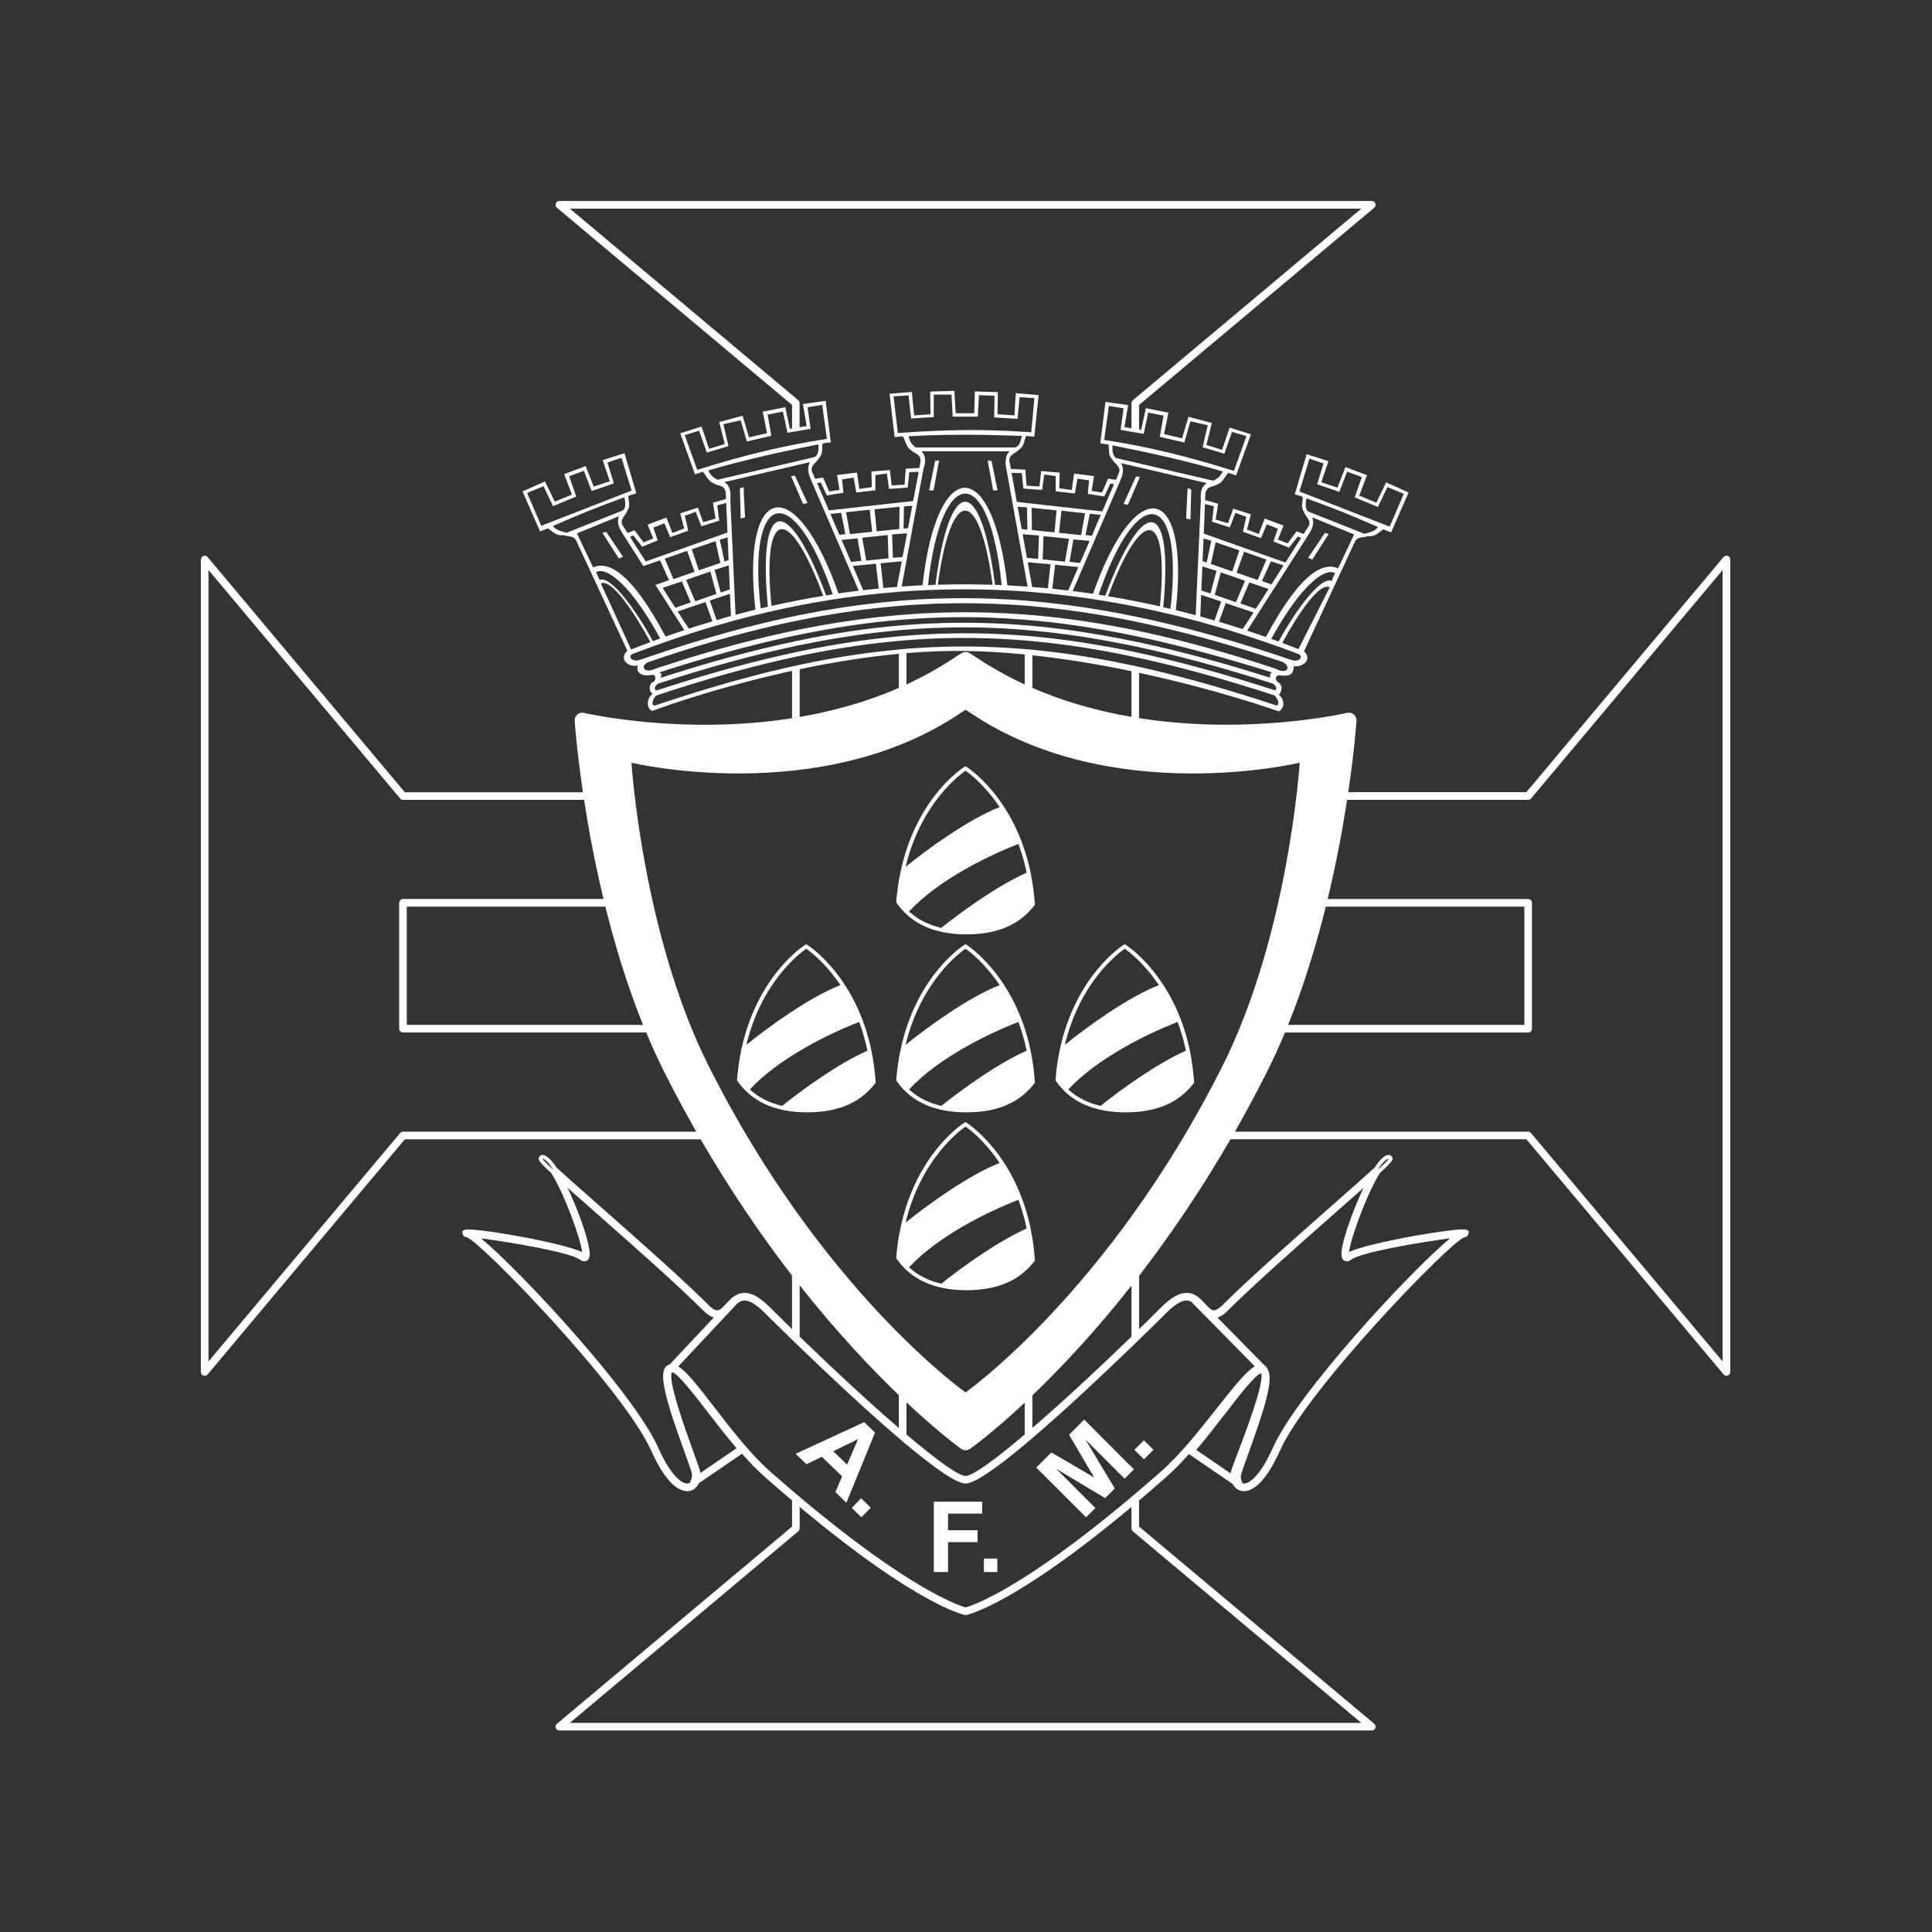 <svg width="32" height="32" viewBox="0 0 32 32" fill="none" xmlns="http://www.w3.org/2000/svg">
<rect x="0" y="0" width="32" height="32" fill="#333333" stroke="none"/>
<path d="M13.119 11.074V11.895C13.161 11.889 13.203 11.882 13.245 11.874V11.058" fill="white"/>
<path fill-rule="evenodd" clip-rule="evenodd" d="M14.019 24.89L13.837 24.714L13.948 24.453L13.612 24.129L13.358 24.252L13.179 24.079L14.314 23.555L14.493 23.728L14.019 24.89ZM14.03 24.259L14.213 23.836L13.801 24.037L14.03 24.259Z" fill="white"/>
<path d="M14.263 24.816L14.108 24.976L14.268 25.131L14.423 24.971L14.263 24.816Z" fill="white"/>
<path fill-rule="evenodd" clip-rule="evenodd" d="M15.467 26.038V24.873H16.268V25.07H15.703V25.346H16.191V25.543H15.703V26.038H15.467Z" fill="white"/>
<path d="M16.519 25.815H16.296V26.038H16.519V25.815Z" fill="white"/>
<path fill-rule="evenodd" clip-rule="evenodd" d="M17.988 25.131L17.164 24.307L17.414 24.057L18.123 24.472L17.707 23.764L17.958 23.513L18.781 24.337L18.627 24.491L17.978 23.843L18.464 24.654L18.304 24.814L17.494 24.328L18.142 24.977L17.988 25.131Z" fill="white"/>
<path d="M18.947 23.856L18.789 24.014L18.947 24.171L19.105 24.014L18.947 23.856Z" fill="white"/>
<path d="M15.389 8.122H15.463L15.554 7.627L15.489 7.634L15.389 8.122Z" fill="white"/>
<path d="M16.359 7.627L16.449 8.122H16.523L16.423 7.634L16.359 7.627Z" fill="white"/>
<path d="M12.34 8.571L12.316 8.069L12.255 8.089L12.268 8.588L12.34 8.571Z" fill="white"/>
<path d="M13.374 8.331L13.166 7.878L13.102 7.886L13.302 8.348L13.374 8.331Z" fill="white"/>
<path d="M19.731 8.107L19.67 8.086L19.646 8.588L19.718 8.605L19.731 8.107Z" fill="white"/>
<path d="M18.881 7.9L18.817 7.892L18.609 8.345L18.681 8.362L18.881 7.9Z" fill="white"/>
<path d="M10.319 9.222L10.041 8.809L9.978 8.827L10.25 9.25L10.319 9.222Z" fill="white"/>
<path d="M28.617 9.208C28.592 9.199 28.564 9.207 28.547 9.227L25.281 13.121H22.331C22.436 12.414 22.467 11.95 22.468 11.938C22.47 11.898 22.454 11.86 22.423 11.834C22.392 11.808 22.351 11.798 22.312 11.807C22.288 11.813 20.697 12.181 18.867 11.895V11.144C20.2 11.43 21.182 11.783 21.182 11.783C21.289 11.721 21.273 11.576 21.182 11.508C21.221 11.466 21.26 11.362 21.182 11.31C21.105 11.259 21.127 11.191 21.182 11.184C21.34 11.207 21.431 11.184 21.428 11.035C21.576 11.055 21.745 10.924 21.598 10.788L22.433 8.991C22.482 8.871 22.575 8.916 22.649 8.881C22.772 8.896 22.833 8.824 22.909 8.767L23.041 8.818L23.333 8.152L23.325 8.155L22.959 7.99L22.797 8.326L22.513 8.209L22.642 7.87L22.285 7.736L22.152 8.077L21.885 7.987L22.004 7.638L21.642 7.523L21.446 8.187L21.576 8.227C21.585 8.308 21.535 8.385 21.594 8.473C21.619 8.556 21.737 8.626 21.668 8.727L21.592 8.845L21.476 8.799L21.327 9L21.166 8.936L21.259 8.705L20.948 8.589L20.849 8.845L20.654 8.77L20.719 8.519L20.426 8.425L20.34 8.667L20.135 8.606L20.176 8.343L19.96 8.282L19.965 8.167C19.995 8.041 20.094 8.071 20.161 8.024C20.255 7.992 20.28 7.898 20.345 7.831L20.474 7.874L20.719 7.194L20.367 7.082L20.241 7.451L19.981 7.37L20.072 7.006L19.685 6.903L19.579 7.26L19.28 7.19L19.353 6.835L18.979 6.761L18.902 7.119L18.867 7.113V6.707L22.761 3.441C22.782 3.424 22.789 3.396 22.78 3.371C22.771 3.346 22.747 3.329 22.721 3.329H9.265C9.239 3.329 9.215 3.346 9.206 3.371C9.197 3.396 9.204 3.424 9.225 3.441L13.119 6.707V7.097L13.083 7.102L13.007 6.745L12.633 6.819L12.705 7.174L12.406 7.244L12.3 6.886L11.913 6.99L12.004 7.354L11.745 7.434L11.619 7.065L11.267 7.177L11.511 7.857L11.64 7.814C11.706 7.882 11.731 7.976 11.825 8.007C11.892 8.054 11.991 8.024 12.02 8.151L12.025 8.265L11.809 8.326L11.851 8.589L11.646 8.65L11.56 8.408L11.267 8.503L11.332 8.753L11.137 8.829L11.038 8.573L10.726 8.689L10.82 8.919L10.659 8.983L10.509 8.782L10.394 8.828L10.318 8.71C10.249 8.609 10.367 8.54 10.392 8.456C10.45 8.369 10.401 8.291 10.409 8.211L10.54 8.171L10.343 7.507L9.982 7.621L10.101 7.971L9.834 8.06L9.701 7.72L9.344 7.853L9.473 8.192L9.189 8.309L9.027 7.974L8.661 8.138L8.653 8.135L8.945 8.802L9.077 8.751C9.153 8.807 9.214 8.879 9.337 8.864C9.411 8.9 9.504 8.854 9.553 8.974L10.393 10.782C10.39 10.784 10.386 10.785 10.382 10.787C10.253 10.916 10.398 11.058 10.563 11.023C10.521 11.181 10.695 11.207 10.812 11.175C10.876 11.184 10.867 11.285 10.809 11.298C10.744 11.34 10.747 11.46 10.809 11.492C10.692 11.576 10.718 11.763 10.809 11.773C10.809 11.773 12.784 11.027 14.888 10.829V11.394C14.345 11.63 13.786 11.782 13.245 11.875C13.203 11.882 13.161 11.889 13.119 11.896C11.29 12.182 9.698 11.813 9.674 11.808C9.635 11.799 9.594 11.808 9.563 11.834C9.533 11.86 9.516 11.899 9.518 11.939C9.519 11.951 9.551 12.415 9.655 13.122H6.705L3.439 9.227C3.422 9.207 3.394 9.199 3.369 9.209C3.344 9.218 3.327 9.241 3.327 9.268V22.724C3.327 22.751 3.343 22.774 3.369 22.784C3.393 22.793 3.421 22.785 3.439 22.765L6.705 18.871H11.605C12.107 19.736 12.624 20.487 13.118 21.127V22.015C12.995 21.894 12.873 21.773 12.752 21.653C12.589 21.49 12.45 21.411 12.325 21.414C12.252 21.416 12.193 21.444 12.143 21.483L12.14 21.481L12.128 21.494C12.09 21.525 12.057 21.561 12.027 21.593C11.976 21.649 11.927 21.702 11.88 21.703C11.879 21.703 11.879 21.703 11.878 21.703C11.842 21.703 11.796 21.676 11.742 21.621C11.306 21.186 10.546 20.515 9.934 19.976C9.656 19.731 9.387 19.494 9.218 19.339C9.159 19.249 9.099 19.178 9.043 19.147C8.983 19.114 8.951 19.134 8.935 19.157C8.906 19.198 8.895 19.213 9.132 19.431C9.351 19.78 9.619 20.52 9.641 20.739C9.311 20.577 7.783 20.317 7.694 20.371L7.657 20.393L7.663 20.435C7.67 20.479 7.711 20.49 7.734 20.495C7.953 20.556 10.328 23.002 10.787 24.029C11.085 24.697 11.336 24.716 11.431 24.693C11.496 24.677 11.546 24.631 11.575 24.567L12.29 24.078C12.414 24.218 12.539 24.349 12.666 24.461C12.823 24.6 12.974 24.73 13.119 24.852V25.285L9.225 28.551C9.204 28.568 9.197 28.596 9.206 28.621C9.215 28.646 9.239 28.662 9.265 28.662H22.721C22.748 28.662 22.771 28.646 22.78 28.621C22.79 28.596 22.782 28.568 22.762 28.551L18.867 25.285V24.852C19.012 24.73 19.163 24.6 19.32 24.461C19.445 24.351 19.57 24.222 19.693 24.084L20.418 24.58C20.448 24.637 20.495 24.678 20.555 24.693C20.65 24.716 20.901 24.697 21.199 24.029C21.657 23.002 24.034 20.556 24.252 20.495C24.275 20.489 24.316 20.479 24.323 20.435L24.328 20.392L24.292 20.37C24.203 20.317 22.675 20.576 22.345 20.738C22.367 20.52 22.636 19.78 22.854 19.431C23.091 19.213 23.08 19.198 23.051 19.156C23.035 19.133 23.003 19.113 22.943 19.146C22.887 19.178 22.827 19.249 22.768 19.339C22.599 19.494 22.33 19.73 22.052 19.976C21.441 20.515 20.68 21.185 20.244 21.621C20.189 21.676 20.143 21.702 20.106 21.703C20.059 21.702 20.01 21.649 19.959 21.593C19.887 21.514 19.798 21.417 19.661 21.414C19.659 21.414 19.657 21.414 19.655 21.414C19.532 21.414 19.394 21.492 19.234 21.652C19.113 21.773 18.991 21.894 18.868 22.014V21.13C19.352 20.501 19.872 19.748 20.381 18.87H25.282L28.548 22.764C28.565 22.785 28.593 22.792 28.618 22.783C28.643 22.774 28.659 22.75 28.659 22.724V9.268C28.659 9.241 28.643 9.218 28.618 9.209L28.617 9.208ZM9.013 19.202C9.058 19.228 9.112 19.291 9.169 19.379C9.014 19.236 8.945 19.165 9.013 19.202ZM22.974 19.202C23.041 19.165 22.973 19.236 22.817 19.379C22.874 19.291 22.928 19.227 22.974 19.202ZM21.506 10.752C21.417 10.716 21.327 10.682 21.238 10.648C21.506 10.16 21.851 9.644 22.026 9.726L21.506 10.752V10.752ZM22.055 9.624C21.874 9.539 21.455 10.119 21.177 10.626C21.136 10.611 21.096 10.597 21.056 10.583C21.505 9.756 21.928 9.387 22.112 9.493L22.055 9.624V9.624ZM21.522 8.14L21.689 7.597L21.922 7.676L21.816 8.02L22.183 8.147L22.313 7.812L22.556 7.902L22.438 8.238L22.823 8.397L22.98 8.067L23.252 8.179L23.018 8.723L21.522 8.14V8.14ZM21.663 8.47C21.615 8.418 21.624 8.338 21.64 8.254C22.246 8.479 22.24 8.477 22.825 8.729C22.768 8.807 22.669 8.819 22.597 8.841L21.663 8.47V8.47ZM21.62 8.938L21.661 8.874C21.661 8.874 21.662 8.874 21.662 8.873C21.712 8.793 21.783 8.689 21.735 8.569L22.429 8.852L22.163 9.413C21.941 9.318 21.572 9.423 20.967 10.551C20.863 10.514 20.76 10.479 20.657 10.445L21.106 9.742L21.13 9.705L21.331 9.39L21.362 9.342L21.62 8.938L21.62 8.938ZM20.575 10.418C20.447 10.376 20.318 10.336 20.19 10.298L20.302 9.989L20.762 10.144L20.638 10.338L20.575 10.418H20.575ZM20.625 10.359L20.585 10.421C20.582 10.42 20.58 10.419 20.578 10.419L20.625 10.359H20.625ZM20.692 9.647L21.011 9.755L20.8 10.084L20.545 9.995L20.692 9.647V9.647ZM20.47 9.974L20.12 9.852L20.22 9.48L20.622 9.62L20.47 9.974ZM20.902 9.623L21.051 9.296L21.259 9.366L21.059 9.68L20.902 9.623H20.902ZM20.831 9.607L20.482 9.485L20.605 9.139L20.976 9.268L20.831 9.607ZM20.411 9.464L20.055 9.341L20.135 8.981L20.528 9.116L20.411 9.464V9.464ZM19.986 9.318L19.918 9.293L19.934 8.917L20.063 8.957L19.986 9.318L19.986 9.318ZM20.149 9.456L20.049 9.831L19.898 9.78L19.915 9.381L20.149 9.456ZM20.227 9.963L20.116 10.277C20.038 10.255 19.959 10.232 19.88 10.21L19.895 9.853L20.227 9.963H20.227ZM20.106 8.387L20.074 8.641L20.37 8.734L20.463 8.493L20.643 8.561L20.586 8.807L20.886 8.914L20.982 8.684L21.165 8.756L21.092 8.968L21.35 9.071L21.496 8.886L21.551 8.909L21.291 9.317L19.938 8.838L19.958 8.347L20.106 8.386V8.387ZM19.89 8.288L19.804 10.19C19.695 10.161 19.585 10.132 19.475 10.105C19.708 8.006 18.817 7.817 18.103 9.835C18.003 9.821 17.903 9.807 17.804 9.794C17.802 9.794 17.801 9.794 17.8 9.794C17.789 9.793 17.778 9.791 17.767 9.79L17.936 9.399L17.964 9.333L18.122 8.967L18.158 8.883L18.308 8.534L18.332 8.479L18.525 8.031L18.545 7.985C18.549 7.976 18.552 7.967 18.556 7.958C18.591 7.875 18.628 7.772 18.568 7.671L19.99 8.002C19.873 8.065 19.885 8.224 19.89 8.288ZM18.306 9.868C18.269 9.862 18.233 9.856 18.196 9.85C18.85 7.939 19.612 8.137 19.387 10.085C19.347 10.075 19.307 10.066 19.267 10.057C19.439 8.267 18.944 8.164 18.306 9.868ZM19.212 10.043C18.926 9.979 18.64 9.923 18.353 9.875C18.924 8.344 19.368 8.437 19.212 10.043ZM15.493 9.686C15.453 9.688 15.412 9.689 15.371 9.691C15.585 7.688 16.386 7.653 16.591 9.692C16.554 9.69 16.517 9.689 16.481 9.687C16.244 7.853 15.729 7.852 15.494 9.686H15.493ZM16.441 9.686C16.138 9.676 15.835 9.676 15.533 9.685C15.754 8.048 16.218 8.049 16.441 9.686ZM15.28 9.694C15.191 9.698 15.102 9.704 15.014 9.71C14.987 9.712 14.961 9.713 14.934 9.715L15.014 9.286L15.293 7.776C15.312 7.714 15.361 7.562 15.261 7.475H16.721C16.63 7.569 16.656 7.692 16.672 7.785L16.972 9.447L17.02 9.716C17.004 9.715 16.988 9.714 16.972 9.713C16.876 9.706 16.78 9.7 16.685 9.695C16.445 7.543 15.519 7.54 15.28 9.694H15.28ZM13.947 7.94L14.14 7.911L14.183 8.157L14.499 8.121V7.869L14.69 7.843L14.725 8.098L14.887 8.087L15.014 8.077L15.035 8.076L15.061 7.82L15.216 7.815L15.125 8.298L15.014 8.311L14.887 8.325L13.729 8.454L13.534 8.002L13.595 7.992L13.695 8.205L13.97 8.163L13.947 7.94V7.94ZM14.887 8.843L15.014 8.834L15.024 8.833L15.014 8.886L14.95 9.225L14.887 9.231L14.789 9.24L14.776 8.852L14.887 8.843V8.843ZM14.521 8.801L14.485 8.436L14.887 8.395L14.899 8.394L14.895 8.762L14.887 8.763L14.521 8.801ZM15.014 8.75L14.966 8.756L14.972 8.387L15.014 8.384L15.11 8.377L15.04 8.747L15.014 8.75H15.014ZM14.446 8.808L14.078 8.847L14.014 8.484L14.405 8.442L14.446 8.808H14.446ZM13.932 8.495L14.003 8.847L13.903 8.859L13.754 8.512L13.932 8.495ZM14.204 8.917L14.268 9.289L14.096 9.307L13.939 8.942L14.204 8.917ZM14.507 9.338L14.556 9.748C14.47 9.756 14.384 9.766 14.298 9.776L14.125 9.374L14.507 9.338H14.507ZM14.348 9.286L14.28 8.907L14.703 8.862L14.716 9.247L14.348 9.286H14.348ZM14.887 9.302L14.936 9.297L14.887 9.557L14.857 9.721C14.781 9.727 14.706 9.733 14.631 9.74L14.586 9.329L14.887 9.301V9.302ZM16.854 6.937L16.872 6.741L16.884 6.614L16.887 6.578L17.132 6.594L17.099 6.963L17.08 7.16C17.044 7.157 17.008 7.156 16.972 7.153C16.298 7.107 15.669 7.117 15.014 7.163C14.972 7.166 14.93 7.169 14.887 7.172C14.882 7.173 14.877 7.173 14.871 7.173L14.8 6.565L15.049 6.549L15.056 6.614L15.07 6.741L15.091 6.931L15.466 6.908V6.536H15.76L15.764 6.614L15.771 6.741L15.779 6.901H16.196L16.204 6.741L16.211 6.614L16.215 6.545L16.473 6.555L16.472 6.614L16.47 6.741L16.467 6.914L16.854 6.937V6.937ZM16.925 7.22C16.909 7.304 16.887 7.381 16.822 7.411H15.165C15.107 7.362 15.071 7.32 15.049 7.226C15.679 7.19 16.279 7.197 16.925 7.22H16.925ZM17.803 8.174L17.846 7.928L18.039 7.957L18.017 8.18L18.291 8.222L18.391 8.009L18.452 8.019L18.257 8.471L17.098 8.342L16.972 8.328L16.841 8.313L16.755 7.832L16.925 7.837L16.95 8.093L16.972 8.094L17.098 8.103L17.261 8.115L17.296 7.86L17.486 7.885V8.138L17.803 8.173L17.803 8.174ZM17.779 8.934L18.047 8.959L17.89 9.324L17.715 9.306L17.779 8.933V8.934ZM17.54 8.825L17.581 8.459L17.972 8.501L17.907 8.863L17.539 8.825L17.54 8.825ZM17.98 8.861L18.051 8.509L18.233 8.527L18.084 8.874L17.98 8.861V8.861ZM17.501 8.453L17.465 8.818L17.099 8.78L17.091 8.779L17.087 8.411L17.098 8.412L17.501 8.453H17.501ZM17.017 8.773L16.972 8.768L16.922 8.762L16.856 8.393L16.972 8.401L17.011 8.404L17.017 8.773H17.017ZM17.009 9.24L16.972 9.037L16.938 8.848L16.972 8.851L17.099 8.861L17.208 8.869L17.195 9.257L17.099 9.248L17.009 9.24ZM17.099 9.319L17.4 9.346L17.356 9.744C17.27 9.736 17.184 9.729 17.099 9.722C17.098 9.722 17.097 9.722 17.096 9.722L17.022 9.312L17.099 9.319V9.319ZM17.27 9.264L17.283 8.879L17.706 8.924L17.638 9.303L17.27 9.264ZM17.476 9.355L17.861 9.392L17.693 9.781C17.605 9.77 17.517 9.76 17.429 9.751L17.476 9.355ZM20.098 7.962L18.484 7.586C18.427 7.543 18.423 7.463 18.426 7.377C19.061 7.502 19.647 7.632 20.253 7.809C20.209 7.896 20.165 7.928 20.098 7.962ZM18.943 7.186L19.018 6.834L19.272 6.884L19.21 7.235L19.616 7.329L19.717 6.977L20.004 7.044L19.919 7.407L20.279 7.514L20.406 7.152L20.645 7.224L20.438 7.8C19.727 7.575 19.048 7.403 18.289 7.286L18.367 6.723L18.61 6.763L18.56 7.12L18.942 7.186L18.943 7.186ZM9.439 3.456H22.547L18.764 6.629C18.749 6.641 18.741 6.659 18.741 6.678V7.093L18.624 7.075L18.686 6.71L18.31 6.656L18.224 7.343L18.359 7.362C18.38 7.44 18.344 7.524 18.416 7.601C18.454 7.679 18.582 7.729 18.53 7.84L18.483 7.948L18.353 7.928L18.253 8.157L18.081 8.132L18.12 7.886L17.791 7.844L17.752 8.116L17.545 8.087L17.552 7.828L17.245 7.802L17.216 8.057L17.099 8.05L17.003 8.044L16.983 7.779L16.972 7.779L16.743 7.767L16.721 7.647C16.696 7.528 16.831 7.508 16.886 7.44C16.948 7.399 16.958 7.342 16.972 7.287C16.978 7.264 16.985 7.241 16.996 7.22L17.099 7.23L17.131 7.233L17.203 6.544L16.825 6.512L16.819 6.615L16.811 6.741L16.802 6.881L16.521 6.861L16.523 6.741L16.526 6.615L16.528 6.496L16.146 6.483L16.143 6.615L16.139 6.741L16.137 6.845H15.83L15.823 6.741L15.816 6.615L15.807 6.473L15.407 6.486L15.409 6.615L15.411 6.741L15.413 6.861L15.142 6.881L15.128 6.741L15.115 6.615L15.103 6.492L14.734 6.522L14.818 7.24L14.887 7.233L14.954 7.227C14.98 7.271 14.993 7.319 15.013 7.362C15.03 7.399 15.051 7.433 15.09 7.456C15.145 7.518 15.248 7.511 15.248 7.641L15.227 7.751L15.013 7.762L15.002 7.762L14.983 8.027L14.886 8.033L14.769 8.04L14.74 7.785L14.433 7.81L14.44 8.069L14.233 8.098L14.194 7.827L13.865 7.868L13.904 8.114L13.733 8.14L13.633 7.91L13.502 7.93L13.455 7.823C13.403 7.712 13.531 7.662 13.569 7.583C13.641 7.507 13.605 7.422 13.626 7.344L13.761 7.326L13.675 6.639L13.299 6.693L13.361 7.058L13.244 7.076V6.678C13.244 6.659 13.236 6.641 13.222 6.629L9.439 3.456ZM11.548 7.783L11.341 7.207L11.579 7.134L11.707 7.497L12.066 7.389L11.982 7.027L12.268 6.961L12.37 7.312L12.776 7.218L12.714 6.867L12.968 6.817L13.043 7.168L13.426 7.103L13.376 6.746L13.619 6.706L13.696 7.269C12.938 7.386 12.258 7.558 11.548 7.783L11.548 7.783ZM11.886 7.946C11.818 7.912 11.774 7.879 11.731 7.792C12.336 7.615 12.923 7.485 13.557 7.36C13.56 7.446 13.556 7.526 13.5 7.569L11.886 7.946H11.886ZM11.996 7.985L13.418 7.654C13.358 7.755 13.395 7.858 13.43 7.941C13.434 7.95 13.438 7.959 13.441 7.967L13.461 8.014L13.654 8.462L13.679 8.519L13.829 8.868L13.864 8.949L14.022 9.315L14.051 9.381L14.224 9.784C14.212 9.785 14.201 9.787 14.189 9.789C14.189 9.789 14.188 9.789 14.188 9.789C14.088 9.801 13.988 9.814 13.888 9.829C13.171 7.795 12.275 7.985 12.512 10.098C12.402 10.125 12.292 10.153 12.183 10.183L12.096 8.271C12.101 8.206 12.114 8.047 11.996 7.985L11.996 7.985ZM12.719 10.05C12.68 10.059 12.64 10.068 12.6 10.078C12.372 8.12 13.137 7.921 13.793 9.844C13.756 9.85 13.719 9.856 13.683 9.862C13.043 8.146 12.545 8.25 12.719 10.05H12.719ZM13.635 9.869C13.349 9.916 13.063 9.972 12.778 10.036C12.617 8.417 13.063 8.324 13.635 9.869ZM11.348 10.321L11.224 10.127L11.685 9.972L11.8 10.291C11.672 10.329 11.545 10.368 11.418 10.409L11.348 10.321ZM11.415 10.41C11.412 10.411 11.41 10.412 11.407 10.413L11.362 10.342L11.415 10.41ZM11.837 9.439L12.072 9.364L12.088 9.763L11.937 9.814L11.837 9.439ZM11.866 9.838L11.516 9.959L11.364 9.606L11.766 9.466L11.866 9.838ZM12 9.301L11.922 8.94L12.052 8.9L12.068 9.276L12 9.301ZM11.931 9.324L11.575 9.446L11.458 9.098L11.851 8.964L11.931 9.324H11.931ZM11.505 9.471L11.155 9.592L11.01 9.254L11.381 9.124L11.505 9.471V9.471ZM11.294 9.63L11.441 9.978L11.186 10.067L10.975 9.738L11.294 9.63V9.63ZM11.756 9.946L12.091 9.835L12.107 10.203C12.028 10.225 11.949 10.248 11.87 10.271L11.756 9.946L11.756 9.946ZM10.49 8.869L10.636 9.055L10.894 8.951L10.821 8.739L11.004 8.667L11.1 8.897L11.4 8.79L11.343 8.544L11.523 8.476L11.616 8.717L11.912 8.624L11.88 8.37L12.028 8.33L12.049 8.821L10.695 9.3L10.435 8.892L10.49 8.869V8.869ZM8.965 8.709L8.731 8.165L9.003 8.053L9.16 8.383L9.545 8.224L9.427 7.888L9.67 7.798L9.801 8.133L10.168 8.006L10.061 7.661L10.294 7.583L10.462 8.126L8.965 8.709ZM9.386 8.824C9.314 8.801 9.215 8.79 9.158 8.712C9.743 8.46 9.737 8.462 10.342 8.237C10.36 8.321 10.368 8.401 10.32 8.453L9.386 8.824ZM9.557 8.834L10.251 8.551C10.204 8.672 10.274 8.776 10.324 8.856C10.325 8.857 10.325 8.857 10.325 8.857L10.366 8.921L10.624 9.325L10.656 9.375L10.728 9.351L10.932 9.281L11.081 9.609L10.928 9.664L10.857 9.69L10.853 9.691L10.881 9.726L11.335 10.437C11.232 10.472 11.128 10.507 11.024 10.543C10.417 9.406 10.046 9.301 9.823 9.397L9.557 8.835L9.557 8.834ZM9.873 9.476C10.058 9.37 10.485 9.742 10.935 10.576C10.895 10.59 10.855 10.605 10.815 10.62C10.536 10.11 10.113 9.522 9.931 9.607L9.873 9.476ZM9.952 9.663C10.13 9.58 10.5 10.136 10.774 10.635C10.666 10.675 10.559 10.716 10.453 10.758L9.952 9.663H9.952ZM10.535 10.94C10.486 10.938 10.45 10.915 10.442 10.888C10.437 10.869 10.445 10.85 10.47 10.834C10.475 10.833 10.48 10.831 10.485 10.829C10.594 10.787 10.703 10.746 10.812 10.706C10.826 10.701 10.84 10.697 10.854 10.692C10.894 10.677 10.934 10.664 10.975 10.649C11.004 10.639 11.034 10.628 11.064 10.618C11.17 10.581 11.277 10.545 11.383 10.511C11.407 10.503 11.431 10.495 11.455 10.487C11.46 10.486 11.466 10.484 11.471 10.482C11.472 10.482 11.473 10.481 11.474 10.481C11.593 10.443 11.711 10.407 11.829 10.372C11.852 10.366 11.876 10.359 11.899 10.352C11.969 10.332 12.04 10.312 12.111 10.293C12.123 10.289 12.135 10.286 12.146 10.283C12.147 10.283 12.148 10.282 12.149 10.282C12.161 10.278 12.174 10.275 12.187 10.271C12.213 10.264 12.239 10.258 12.265 10.251C12.318 10.237 12.371 10.223 12.424 10.21C12.52 10.186 12.616 10.163 12.712 10.14C13.043 10.063 13.373 9.998 13.703 9.944C14.099 9.88 14.493 9.833 14.887 9.802C14.93 9.799 14.972 9.796 15.014 9.793C15.147 9.784 15.28 9.777 15.413 9.772C15.759 9.758 16.105 9.757 16.452 9.769C16.625 9.775 16.799 9.784 16.972 9.796C17.014 9.799 17.056 9.803 17.099 9.806C17.479 9.837 17.86 9.883 18.242 9.945C18.59 10.001 18.939 10.07 19.289 10.152C19.316 10.158 19.343 10.164 19.37 10.171C19.441 10.187 19.512 10.205 19.582 10.223C19.655 10.242 19.727 10.26 19.8 10.279C19.812 10.283 19.825 10.286 19.837 10.29C19.837 10.29 19.837 10.29 19.838 10.29C19.851 10.293 19.863 10.297 19.876 10.3C19.947 10.32 20.017 10.339 20.088 10.359C20.112 10.366 20.136 10.373 20.16 10.38C20.28 10.415 20.399 10.451 20.519 10.489C20.52 10.489 20.521 10.49 20.522 10.49C20.527 10.492 20.532 10.493 20.537 10.495C20.561 10.503 20.586 10.511 20.61 10.519C20.716 10.553 20.822 10.588 20.928 10.624C20.958 10.634 20.988 10.645 21.017 10.655C21.058 10.669 21.098 10.683 21.139 10.697C21.159 10.704 21.179 10.712 21.2 10.719C21.29 10.752 21.381 10.785 21.472 10.819C21.486 10.825 21.5 10.829 21.514 10.835C21.547 10.855 21.552 10.881 21.539 10.903C21.522 10.932 21.471 10.953 21.413 10.938C21.407 10.936 21.4 10.934 21.394 10.932C21.346 10.915 21.298 10.9 21.25 10.884C20.532 10.644 19.849 10.448 19.189 10.296C18.864 10.221 18.545 10.157 18.23 10.104C17.848 10.039 17.472 9.991 17.099 9.958C17.056 9.954 17.014 9.95 16.972 9.947C16.812 9.934 16.653 9.925 16.494 9.919C16.148 9.904 15.803 9.904 15.456 9.917C15.309 9.923 15.162 9.93 15.014 9.941C14.972 9.944 14.93 9.948 14.888 9.952C14.48 9.985 14.07 10.038 13.652 10.111C13.374 10.159 13.093 10.216 12.808 10.282C12.156 10.432 11.481 10.628 10.772 10.871C10.712 10.891 10.653 10.911 10.593 10.931C10.573 10.938 10.553 10.94 10.535 10.94H10.535ZM10.847 11.079C10.663 11.166 10.595 11.024 10.741 10.966C11.48 10.711 12.182 10.508 12.861 10.354C13.119 10.295 13.373 10.244 13.626 10.2C14.052 10.125 14.472 10.07 14.888 10.036C14.93 10.032 14.972 10.028 15.014 10.025C15.171 10.014 15.327 10.006 15.483 10C15.808 9.988 16.132 9.988 16.457 10.001C16.629 10.007 16.8 10.017 16.972 10.03C17.014 10.034 17.057 10.038 17.099 10.041C17.471 10.074 17.845 10.122 18.225 10.186C18.525 10.236 18.828 10.297 19.136 10.367C19.812 10.52 20.511 10.72 21.247 10.965C21.399 11.053 21.308 11.176 21.137 11.079C20.407 10.835 19.712 10.639 19.04 10.49C18.764 10.429 18.492 10.376 18.222 10.331C17.843 10.267 17.47 10.22 17.099 10.188C17.057 10.185 17.014 10.181 16.972 10.178C16.777 10.163 16.583 10.153 16.389 10.147C16.103 10.138 15.818 10.139 15.533 10.149C15.36 10.155 15.187 10.164 15.014 10.178C14.972 10.181 14.93 10.184 14.888 10.188C14.455 10.225 14.019 10.283 13.574 10.363C13.373 10.399 13.171 10.44 12.966 10.485C12.287 10.635 11.586 10.832 10.847 11.079L10.847 11.079ZM21.037 11.225C20.28 10.985 19.576 10.793 18.902 10.647C18.674 10.598 18.451 10.555 18.23 10.517C17.846 10.45 17.47 10.4 17.098 10.366C17.056 10.363 17.014 10.359 16.972 10.356C16.745 10.338 16.52 10.325 16.296 10.319C16.064 10.313 15.832 10.313 15.6 10.32C15.405 10.326 15.21 10.336 15.014 10.352C14.972 10.355 14.93 10.358 14.887 10.362C14.432 10.402 13.97 10.466 13.496 10.556C13.37 10.58 13.242 10.606 13.114 10.634C12.427 10.781 11.71 10.978 10.94 11.228C10.956 11.192 10.969 11.16 10.921 11.137C11.668 10.895 12.364 10.702 13.031 10.556C13.203 10.519 13.373 10.484 13.542 10.453C14 10.367 14.447 10.306 14.887 10.268C14.929 10.265 14.972 10.261 15.014 10.258C15.197 10.244 15.38 10.234 15.562 10.228C15.824 10.22 16.084 10.22 16.346 10.228C16.554 10.235 16.762 10.247 16.972 10.264C17.014 10.267 17.056 10.271 17.098 10.275C17.467 10.308 17.841 10.358 18.224 10.424C18.469 10.466 18.718 10.515 18.971 10.57C19.633 10.715 20.325 10.904 21.068 11.137C21.036 11.157 21.03 11.189 21.036 11.225L21.037 11.225ZM10.901 11.323C11.721 11.056 12.479 10.846 13.204 10.694C13.283 10.677 13.361 10.662 13.439 10.647C13.934 10.55 14.414 10.481 14.887 10.439C14.93 10.435 14.972 10.432 15.014 10.428C15.222 10.412 15.428 10.401 15.635 10.396C15.84 10.39 16.045 10.389 16.25 10.394C16.49 10.4 16.73 10.413 16.972 10.433C17.014 10.436 17.056 10.44 17.099 10.444C17.473 10.478 17.851 10.529 18.239 10.597C18.436 10.632 18.635 10.67 18.837 10.713C19.543 10.864 20.284 11.067 21.085 11.323C21.12 11.349 21.172 11.414 21.114 11.433C20.269 11.159 19.491 10.944 18.75 10.79C18.584 10.755 18.421 10.724 18.258 10.696C17.864 10.626 17.479 10.574 17.099 10.54C17.056 10.536 17.014 10.532 16.972 10.529C16.707 10.508 16.444 10.495 16.182 10.491C16.017 10.488 15.853 10.489 15.688 10.493C15.464 10.498 15.239 10.511 15.014 10.529C14.972 10.532 14.93 10.536 14.887 10.54C13.644 10.652 12.359 10.952 10.872 11.437C10.814 11.404 10.862 11.349 10.901 11.323V11.323ZM10.842 11.687C10.771 11.671 10.826 11.561 10.871 11.519C12.357 11.027 13.643 10.726 14.887 10.615C14.93 10.611 14.972 10.607 15.014 10.604C15.257 10.585 15.5 10.573 15.742 10.568C15.867 10.566 15.992 10.566 16.117 10.567C16.401 10.571 16.685 10.584 16.972 10.608C17.014 10.611 17.056 10.615 17.099 10.619C17.488 10.655 17.883 10.709 18.287 10.782C18.411 10.805 18.537 10.829 18.663 10.855C19.43 11.012 20.236 11.233 21.113 11.519C21.152 11.568 21.206 11.649 21.148 11.687C19.639 11.187 18.342 10.879 17.099 10.762C17.057 10.758 17.014 10.754 16.972 10.751C16.314 10.695 15.669 10.694 15.014 10.746C14.972 10.749 14.93 10.754 14.888 10.758C13.636 10.871 12.343 11.181 10.842 11.688L10.842 11.687ZM18.741 11.117V11.874C18.2 11.781 17.641 11.629 17.099 11.393V10.853C17.671 10.915 18.229 11.01 18.741 11.117ZM16.972 10.84V11.337C16.694 11.208 16.421 11.057 16.157 10.88C16.123 10.857 16.089 10.836 16.055 10.816C16.017 10.795 15.97 10.795 15.931 10.816C15.898 10.835 15.863 10.857 15.829 10.88C15.565 11.057 15.292 11.208 15.014 11.337V10.818C15.333 10.791 15.654 10.778 15.971 10.782C16.304 10.786 16.64 10.807 16.972 10.84H16.972ZM6.675 18.744C6.656 18.744 6.639 18.752 6.627 18.767L3.453 22.55V9.441L6.627 13.225C6.639 13.239 6.656 13.248 6.675 13.248H9.674C9.746 13.719 9.85 14.284 9.996 14.89H6.675C6.64 14.89 6.612 14.918 6.612 14.953V17.038C6.612 17.073 6.64 17.101 6.675 17.101H10.703C10.796 17.324 10.896 17.544 11.004 17.759C11.177 18.102 11.354 18.43 11.532 18.744H6.675V18.744ZM10.027 15.017C10.184 15.651 10.388 16.324 10.651 16.975H6.738V15.017H10.027ZM11.447 24.508L11.431 24.544L11.436 24.55C11.426 24.56 11.414 24.567 11.401 24.57C11.323 24.59 11.129 24.486 10.902 23.978C10.499 23.073 8.628 21.058 7.968 20.511C8.437 20.572 9.441 20.74 9.606 20.864C9.654 20.9 9.692 20.894 9.714 20.884C9.748 20.867 9.767 20.832 9.768 20.779C9.772 20.621 9.637 20.221 9.509 19.916C9.48 19.846 9.443 19.762 9.401 19.674C9.521 19.78 9.669 19.91 9.851 20.071C10.461 20.609 11.22 21.278 11.653 21.711C11.712 21.77 11.768 21.806 11.822 21.822L11.092 22.6C11.073 22.604 11.056 22.612 11.041 22.625C10.898 22.744 11.03 23.201 11.341 24.058C11.398 24.218 11.458 24.383 11.461 24.414C11.463 24.449 11.458 24.481 11.447 24.508L11.447 24.508ZM11.601 24.397C11.593 24.346 11.554 24.238 11.475 24.019C11.367 23.722 11.04 22.819 11.135 22.727C11.137 22.726 11.14 22.727 11.142 22.728C11.247 22.773 11.515 23.12 11.714 23.379C11.862 23.571 12.028 23.786 12.2 23.987L11.601 24.397ZM22.547 28.536H9.439L13.222 25.363C13.237 25.351 13.245 25.333 13.245 25.314V24.959C15.215 26.608 15.986 26.752 15.993 26.752C15.999 26.752 16.77 26.608 18.741 24.959V25.314C18.741 25.333 18.749 25.351 18.763 25.363L22.547 28.536H22.547ZM20.384 24.405L19.814 24.015C19.985 23.814 20.151 23.598 20.299 23.407C20.514 23.129 20.806 22.749 20.889 22.749C20.89 22.749 20.89 22.749 20.891 22.749C20.891 22.749 20.892 22.75 20.892 22.75C20.936 22.922 20.627 23.731 20.522 24.008C20.431 24.246 20.389 24.357 20.384 24.405V24.405ZM20.333 21.711C20.766 21.278 21.525 20.609 22.135 20.071C22.318 19.91 22.465 19.78 22.585 19.674C22.543 19.761 22.506 19.846 22.477 19.916C22.349 20.221 22.213 20.621 22.218 20.778C22.22 20.832 22.238 20.867 22.272 20.883C22.294 20.894 22.331 20.9 22.38 20.864C22.546 20.739 23.549 20.571 24.018 20.51C23.358 21.057 21.487 23.073 21.084 23.978C20.857 24.486 20.664 24.59 20.585 24.57C20.584 24.57 20.583 24.569 20.581 24.569L20.567 24.535C20.556 24.509 20.551 24.476 20.553 24.442C20.556 24.41 20.615 24.245 20.673 24.086C20.958 23.299 21.092 22.85 21.001 22.689C20.992 22.664 20.979 22.643 20.961 22.628C20.959 22.627 20.956 22.625 20.954 22.624L20.164 21.822C20.218 21.806 20.274 21.77 20.333 21.711V21.711ZM19.323 21.742C19.457 21.608 19.568 21.54 19.654 21.54C19.656 21.54 19.657 21.54 19.658 21.54C19.683 21.541 19.706 21.548 19.728 21.559L20.784 22.631C20.645 22.71 20.457 22.942 20.155 23.325C19.872 23.683 19.551 24.089 19.236 24.367C19.109 24.479 18.986 24.585 18.867 24.687C18.825 24.723 18.783 24.759 18.741 24.794C16.896 26.349 16.075 26.602 15.993 26.624C15.912 26.602 15.091 26.349 13.245 24.794C13.203 24.759 13.162 24.723 13.119 24.687C13 24.585 12.877 24.479 12.75 24.367C12.43 24.084 12.111 23.671 11.83 23.306C11.545 22.936 11.367 22.711 11.234 22.633L12.217 21.584C12.251 21.558 12.287 21.541 12.328 21.541C12.329 21.541 12.33 21.541 12.331 21.541C12.418 21.541 12.529 21.608 12.663 21.742C12.67 21.749 12.848 21.927 13.118 22.189C13.159 22.228 13.201 22.269 13.245 22.311C13.695 22.745 14.332 23.347 14.887 23.82C14.93 23.856 14.972 23.892 15.014 23.927C15.462 24.301 15.839 24.572 15.993 24.572C16.146 24.572 16.524 24.301 16.972 23.927C17.013 23.892 17.056 23.857 17.098 23.82C17.654 23.347 18.291 22.745 18.741 22.311C18.785 22.269 18.827 22.228 18.867 22.189C19.138 21.927 19.315 21.749 19.322 21.742L19.323 21.742ZM13.245 22.138V21.289C13.858 22.065 14.431 22.669 14.887 23.108V23.652C14.402 23.234 13.816 22.693 13.245 22.138ZM15.014 23.76V23.228C15.559 23.739 15.911 23.991 15.92 23.998C15.942 24.013 15.967 24.021 15.993 24.021C16.019 24.021 16.044 24.013 16.066 23.998C16.086 23.984 16.433 23.737 16.972 23.233V23.76C16.482 24.175 16.112 24.446 15.993 24.446C15.874 24.446 15.504 24.175 15.014 23.76L15.014 23.76ZM17.099 23.652V23.113C17.287 22.932 17.495 22.724 17.718 22.485C18.019 22.164 18.367 21.767 18.741 21.292V22.138C18.17 22.692 17.584 23.234 17.098 23.652H17.099ZM20.244 17.665C18.372 21.386 15.993 23.063 15.993 23.063C15.993 23.063 13.614 21.386 11.742 17.665C10.639 15.472 10.459 12.633 10.459 12.633C10.459 12.633 13.579 13.381 15.912 11.809C15.939 11.79 15.966 11.773 15.993 11.758C16.02 11.773 16.047 11.79 16.075 11.809C18.408 13.381 21.527 12.633 21.527 12.633C21.527 12.633 21.347 15.472 20.244 17.665ZM21.959 15.017H25.248V16.975H21.335C21.598 16.324 21.802 15.651 21.959 15.017ZM28.533 22.55L25.359 18.767C25.347 18.753 25.33 18.744 25.311 18.744H20.454C20.632 18.431 20.809 18.103 20.982 17.759C21.09 17.545 21.19 17.325 21.283 17.102H25.311C25.346 17.102 25.374 17.074 25.374 17.039V14.954C25.374 14.919 25.346 14.891 25.311 14.891H21.99C22.136 14.285 22.24 13.719 22.312 13.248H25.311C25.329 13.248 25.347 13.24 25.359 13.226L28.532 9.442V22.551L28.533 22.55Z" fill="white"/>
<path d="M22.008 8.844L21.945 8.826L21.667 9.239L21.736 9.267L22.008 8.844Z" fill="white"/>
<path d="M17.141 14.973C17.128 14.797 17.105 14.624 17.071 14.459C16.814 13.209 16.016 12.706 16.008 12.701L15.991 12.691L15.975 12.701C15.966 12.706 15.77 12.829 15.539 13.107C15.327 13.364 15.046 13.806 14.912 14.459C14.88 14.612 14.858 14.771 14.845 14.934L14.844 14.945L14.85 14.954C15.089 15.3 15.478 15.476 16.007 15.476C16.677 15.476 16.971 15.201 17.134 14.995L17.141 14.985L17.141 14.973H17.141ZM14.999 14.358C15.251 13.316 15.881 12.842 15.992 12.766C16.058 12.811 16.311 13 16.557 13.369C16.048 13.564 15.352 14.071 14.999 14.358ZM15.591 15.369C15.378 15.319 15.2 15.229 15.057 15.097C15.524 14.59 16.349 14.178 16.868 13.979C16.922 14.123 16.969 14.281 17.005 14.454C16.528 14.665 15.929 15.097 15.591 15.368V15.369Z" fill="white"/>
<path d="M17.141 17.921C17.128 17.745 17.105 17.572 17.071 17.407C16.814 16.158 16.016 15.654 16.008 15.649L15.991 15.639L15.975 15.649C15.966 15.654 15.77 15.777 15.539 16.056C15.327 16.312 15.046 16.755 14.912 17.407C14.88 17.56 14.858 17.72 14.845 17.882L14.844 17.893L14.85 17.903C15.089 18.249 15.478 18.424 16.007 18.424C16.677 18.424 16.971 18.15 17.134 17.943L17.141 17.933L17.141 17.921H17.141ZM14.999 17.306C15.251 16.264 15.881 15.79 15.992 15.714C16.058 15.76 16.311 15.949 16.557 16.317C16.048 16.513 15.352 17.019 14.999 17.306ZM15.591 18.317C15.378 18.267 15.2 18.177 15.057 18.045C15.524 17.538 16.349 17.126 16.868 16.927C16.922 17.071 16.969 17.23 17.005 17.402C16.528 17.613 15.929 18.046 15.591 18.317V18.317Z" fill="white"/>
<path d="M17.141 20.867C17.128 20.691 17.105 20.518 17.071 20.353C16.814 19.103 16.016 18.6 16.008 18.595L15.991 18.585L15.975 18.595C15.966 18.6 15.77 18.722 15.539 19.001C15.327 19.258 15.046 19.7 14.912 20.353C14.88 20.506 14.858 20.665 14.845 20.828L14.844 20.839L14.85 20.848C15.089 21.194 15.478 21.37 16.007 21.37C16.677 21.37 16.971 21.095 17.134 20.889L17.141 20.879L17.141 20.867H17.141ZM14.999 20.251C15.251 19.21 15.881 18.736 15.992 18.66C16.058 18.705 16.311 18.894 16.557 19.263C16.048 19.458 15.352 19.965 14.999 20.251ZM15.591 21.262C15.378 21.213 15.2 21.122 15.057 20.991C15.524 20.484 16.349 20.072 16.868 19.873C16.922 20.017 16.969 20.175 17.005 20.348C16.528 20.559 15.929 20.991 15.591 21.262V21.262Z" fill="white"/>
<path d="M19.778 17.921C19.766 17.745 19.742 17.572 19.709 17.407C19.451 16.158 18.654 15.654 18.645 15.649L18.629 15.639L18.612 15.649C18.604 15.654 18.407 15.777 18.177 16.056C17.965 16.312 17.684 16.755 17.549 17.407C17.518 17.56 17.495 17.72 17.483 17.882L17.482 17.893L17.488 17.903C17.727 18.249 18.116 18.424 18.645 18.424C19.315 18.424 19.608 18.15 19.771 17.943L19.779 17.933L19.778 17.921H19.778ZM17.637 17.306C17.888 16.264 18.518 15.79 18.629 15.714C18.695 15.76 18.948 15.949 19.195 16.317C18.685 16.513 17.989 17.019 17.637 17.306ZM18.229 18.317C18.016 18.267 17.837 18.177 17.695 18.045C18.162 17.538 18.986 17.126 19.506 16.927C19.559 17.071 19.606 17.23 19.643 17.402C19.165 17.613 18.566 18.046 18.229 18.317V18.317Z" fill="white"/>
<path d="M14.503 17.921C14.491 17.745 14.468 17.572 14.434 17.407C14.177 16.158 13.379 15.654 13.371 15.649L13.354 15.639L13.338 15.649C13.329 15.654 13.133 15.777 12.902 16.056C12.69 16.312 12.409 16.755 12.274 17.407C12.243 17.56 12.221 17.72 12.208 17.882L12.207 17.893L12.213 17.903C12.452 18.249 12.841 18.424 13.37 18.424C14.04 18.424 14.334 18.15 14.496 17.943L14.504 17.933L14.503 17.921H14.503ZM12.362 17.306C12.613 16.264 13.244 15.79 13.354 15.714C13.42 15.76 13.674 15.949 13.92 16.317C13.41 16.513 12.714 17.019 12.362 17.306ZM12.954 18.317C12.741 18.267 12.562 18.177 12.42 18.045C12.887 17.538 13.711 17.126 14.231 16.927C14.284 17.071 14.331 17.23 14.368 17.402C13.89 17.613 13.291 18.046 12.954 18.317V18.317Z" fill="white"/>
</svg>
